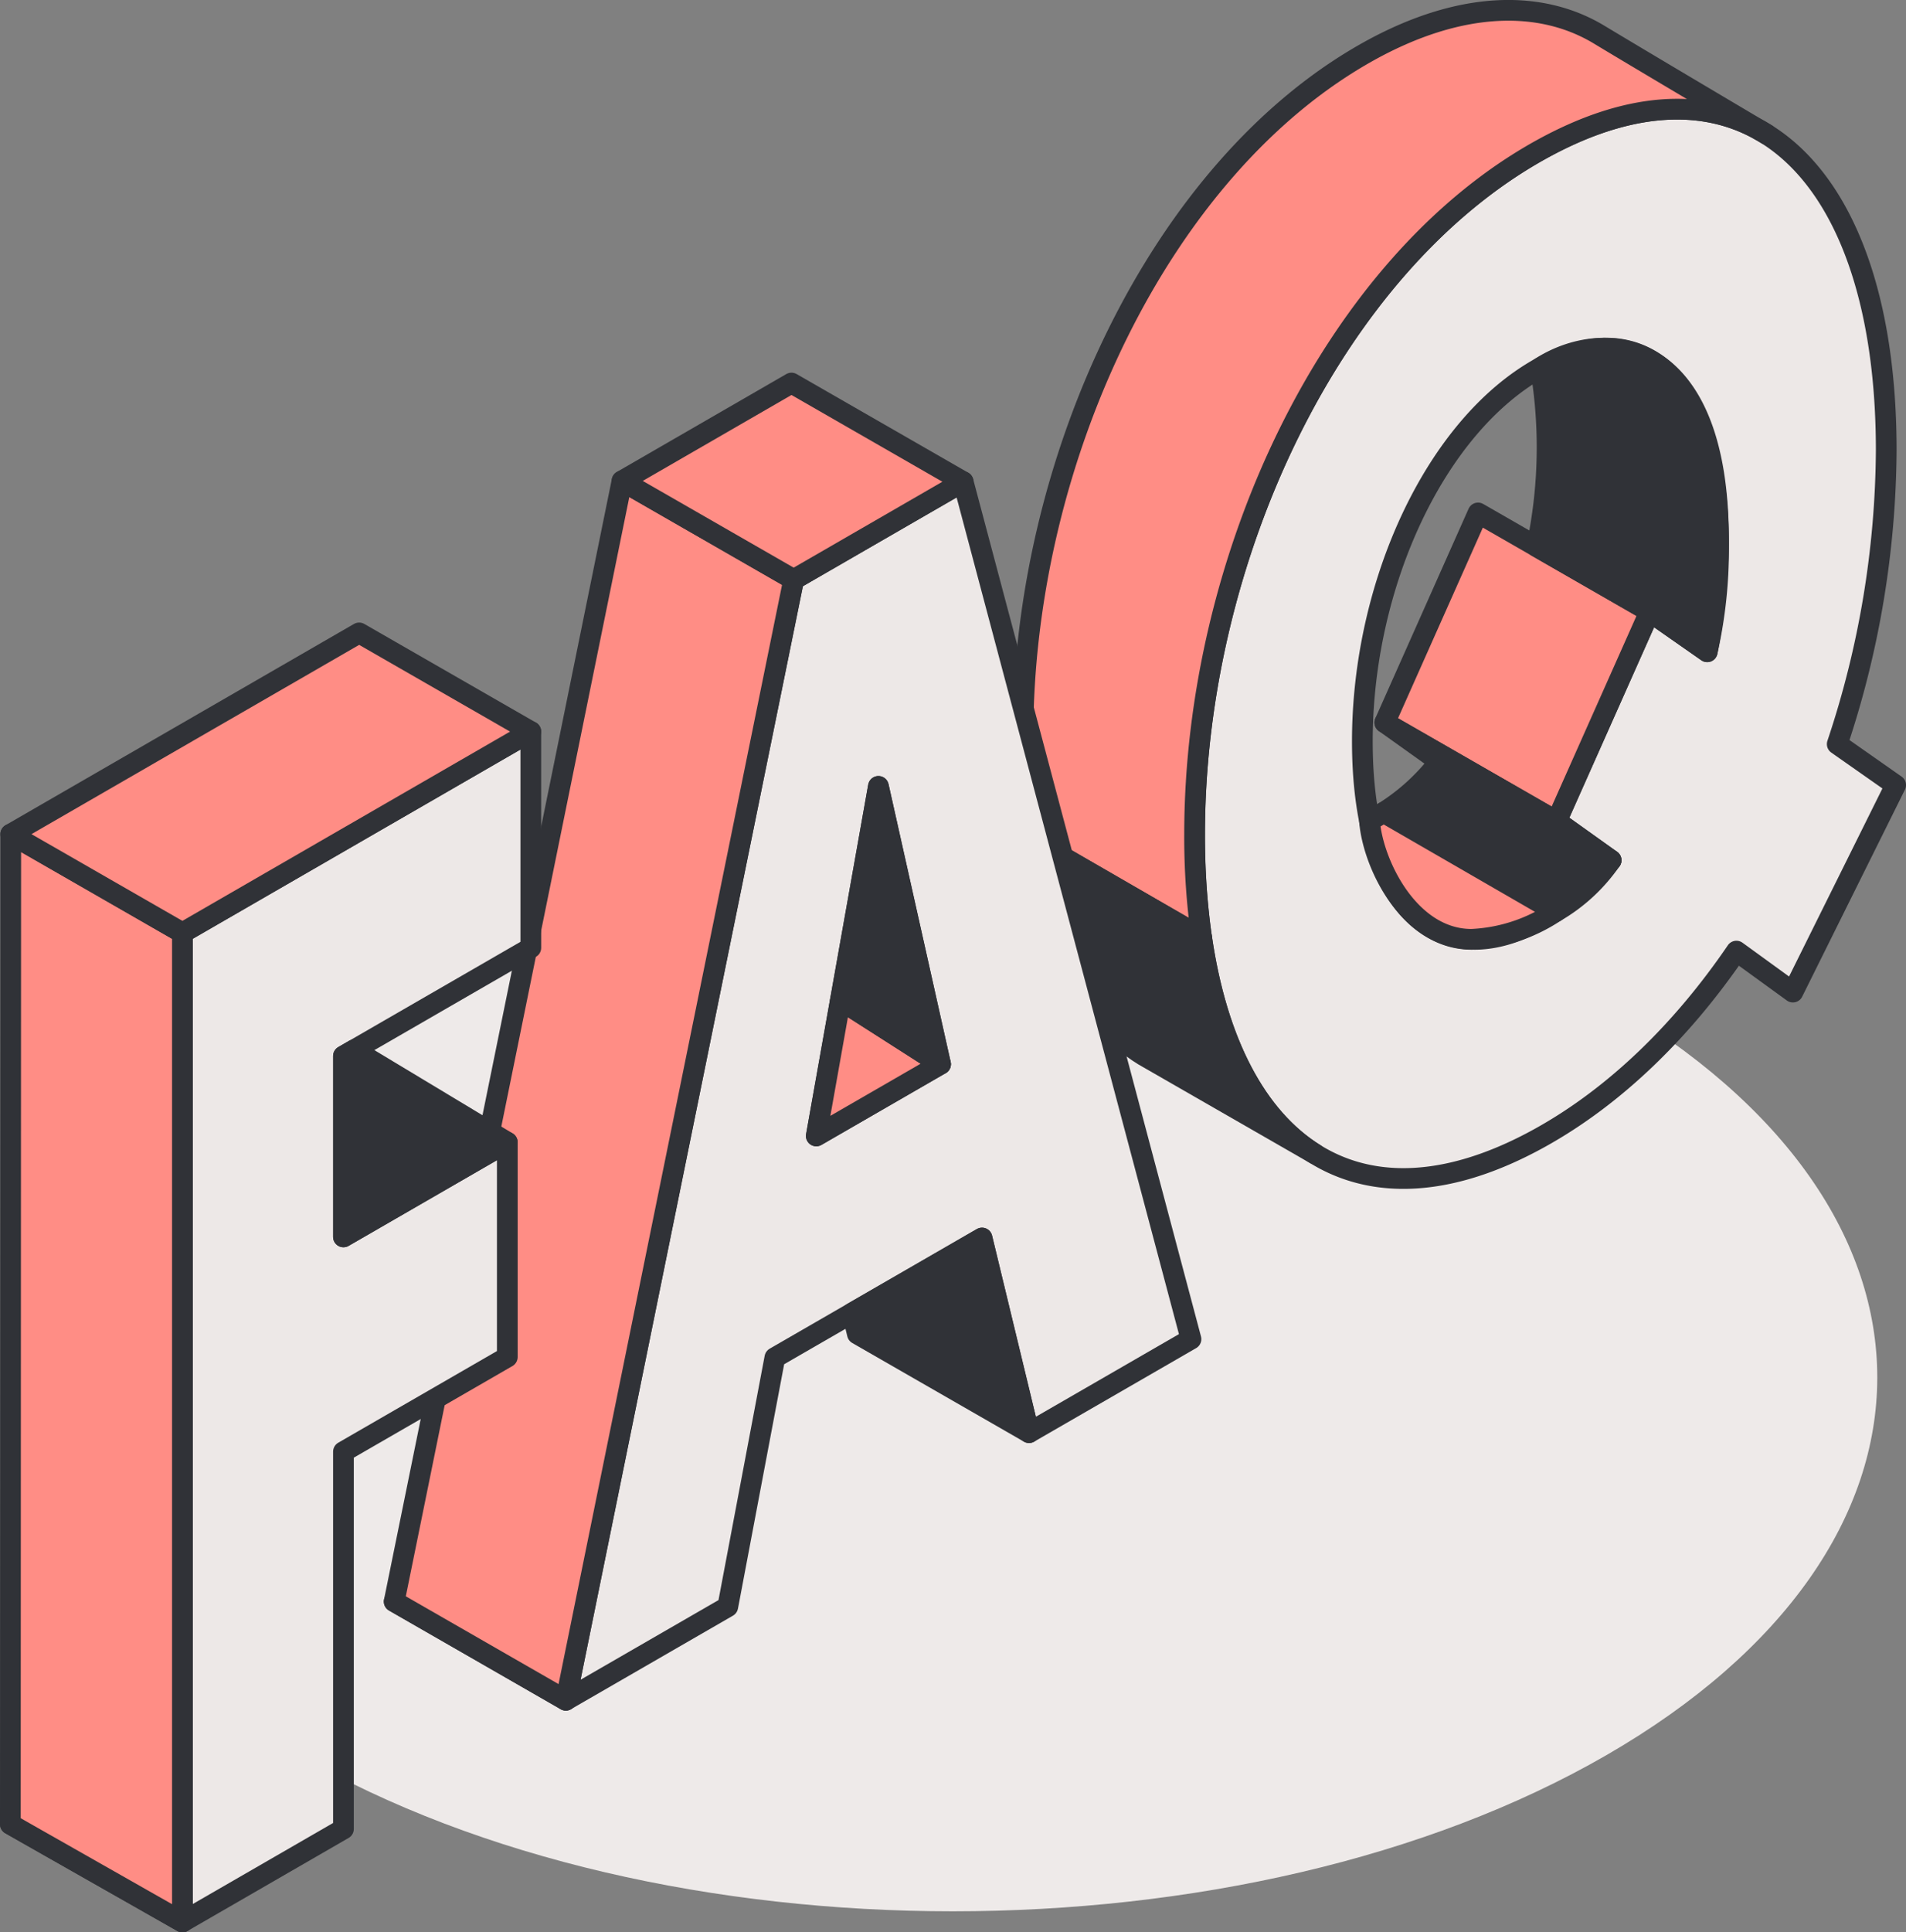 <?xml version="1.0" encoding="UTF-8"?>
<svg xmlns="http://www.w3.org/2000/svg" xmlns:xlink="http://www.w3.org/1999/xlink" width="181.469" height="183.896" viewBox="0 0 181.469 183.896">
  <rect x="0" y="0" width="181.469" height="183.896" fill="#808080" stroke="none"/>
  <defs>
    <clipPath id="clip-path">
      <rect id="Rechteck_87" data-name="Rechteck 87" width="176" height="101.593" fill="#eeeae9"></rect>
    </clipPath>
    <clipPath id="clip-path-2">
      <rect id="Rechteck_86" data-name="Rechteck 86" width="181.469" height="183.896" fill="none"></rect>
    </clipPath>
  </defs>
  <g id="Gruppe_863" data-name="Gruppe 863" transform="translate(-1383.266 -186.052)">
    <g id="Gruppe_815" data-name="Gruppe 815" transform="translate(1386 266.355)">
      <g id="Gruppe_813" data-name="Gruppe 813" transform="translate(0 0)" clip-path="url(#clip-path)">
        <path id="Pfad_1436" data-name="Pfad 1436" d="M150.218,86.728h0c-34.328,19.819-90.145,19.819-124.473,0s-34.327-52.046,0-71.865,90.146-19.819,124.473,0c34.424,19.875,34.328,52.046,0,71.865" transform="translate(0 0)" fill="#eeeae9"></path>
      </g>
    </g>
    <g id="Gruppe_812" data-name="Gruppe 812" transform="translate(1383.266 186.052)">
      <g id="Gruppe_811" data-name="Gruppe 811" clip-path="url(#clip-path-2)">
        <path id="Pfad_1398" data-name="Pfad 1398" d="M113.74,79.425c0-26.281,13.1-54.14,32.923-65.152s32.924,2.3,32.924,28.577a89.54,89.54,0,0,1-4.665,27.965l5.562,3.9-9.784,19.7-5.377-3.9c-5.114,7.5-11.483,13.758-18.66,17.744-19.826,11.013-32.923-2.167-32.923-28.836m15.968-8.87c0,15.277,7,22.524,16.955,16.992a23.931,23.931,0,0,0,6.729-5.679l-5.2-3.712,8.881-19.95,5.472,3.822a55.886,55.886,0,0,0,1.076-10.309c0-14.887-6.907-22.313-16.955-16.732s-16.955,20.681-16.955,35.568" fill="#ede8e7"></path>
        <path id="Pfad_1399" data-name="Pfad 1399" d="M113.74,79.425c0-26.281,13.1-54.14,32.923-65.152s32.924,2.3,32.924,28.577a89.54,89.54,0,0,1-4.665,27.965l5.562,3.9-9.784,19.7-5.377-3.9c-5.114,7.5-11.483,13.758-18.66,17.744C126.837,119.274,113.74,106.094,113.74,79.425Zm15.968-8.87c0,15.277,7,22.524,16.955,16.992a23.931,23.931,0,0,0,6.729-5.679l-5.2-3.712,8.881-19.95,5.472,3.822a55.886,55.886,0,0,0,1.076-10.309c0-14.887-6.907-22.313-16.955-16.732S129.708,55.668,129.708,70.555Z" fill="none" stroke="#303237" stroke-linecap="round" stroke-linejoin="round" stroke-width="1.972"></path>
        <path id="Pfad_1400" data-name="Pfad 1400" d="M140.724,48.816l16.345,9.39-8.881,19.95-16.345-9.39Z" fill="#ff8d85"></path>
        <path id="Pfad_1401" data-name="Pfad 1401" d="M140.724,48.816l16.345,9.39-8.881,19.95-16.345-9.39Z" fill="none" stroke="#303237" stroke-linecap="round" stroke-linejoin="round" stroke-width="1.972"></path>
        <path id="Pfad_1402" data-name="Pfad 1402" d="M162.542,62.027l-5.473-3.822L146.31,52.024a45.72,45.72,0,0,0,.353-17.038c5.952-3.859,17.081-3.164,16.955,16.733a43.908,43.908,0,0,1-1.076,10.308" fill="#303237"></path>
        <path id="Pfad_1403" data-name="Pfad 1403" d="M162.542,62.027l-5.473-3.822L146.31,52.024a45.72,45.72,0,0,0,.353-17.038c5.952-3.859,17.081-3.164,16.955,16.733A43.908,43.908,0,0,1,162.542,62.027Z" fill="none" stroke="#303237" stroke-linecap="round" stroke-linejoin="round" stroke-width="1.972"></path>
        <path id="Pfad_1404" data-name="Pfad 1404" d="M153.391,81.868l-16.345-9.39-5.2-3.712,16.345,9.389Z" fill="#303237"></path>
        <path id="Pfad_1405" data-name="Pfad 1405" d="M153.391,81.868l-16.345-9.39-5.2-3.712,16.345,9.389Z" fill="none" stroke="#303237" stroke-linecap="round" stroke-linejoin="round" stroke-width="1.972"></path>
        <path id="Pfad_1406" data-name="Pfad 1406" d="M153.391,81.868l-16.345-9.39a20.05,20.05,0,0,1-5.322,4.838L148.1,86.769a16.519,16.519,0,0,0,5.3-4.9" fill="#303237"></path>
        <path id="Pfad_1407" data-name="Pfad 1407" d="M153.391,81.868l-16.345-9.39a20.05,20.05,0,0,1-5.322,4.838L148.1,86.769A16.519,16.519,0,0,0,153.391,81.868Z" fill="none" stroke="#303237" stroke-linecap="round" stroke-linejoin="round" stroke-width="1.972"></path>
        <path id="Pfad_1408" data-name="Pfad 1408" d="M130.389,78.118c.316,4.131,3.8,11.276,9.709,11.276a15.643,15.643,0,0,0,8-2.625l-16.371-9.453c-.423.272-.864.541-1.336.8" fill="#ff8d85"></path>
        <path id="Pfad_1409" data-name="Pfad 1409" d="M130.389,78.118c.316,4.131,3.8,11.276,9.709,11.276a15.643,15.643,0,0,0,8-2.625l-16.371-9.453C131.3,77.588,130.861,77.857,130.389,78.118Z" fill="none" stroke="#303237" stroke-linecap="round" stroke-linejoin="round" stroke-width="1.972"></path>
        <path id="Pfad_1410" data-name="Pfad 1410" d="M152.268,3.305c-5.622-3.4-13.311-3.221-21.951,1.577C110.492,15.9,97.395,43.754,97.395,70.034a68.377,68.377,0,0,0,.655,9.718L114.4,89.193a68.123,68.123,0,0,1-.664-9.769c0-26.28,13.1-54.139,32.923-65.152,8.3-4.61,15.418-4.955,20.892-1.874-2.574-1.524-11.963-7.084-15.287-9.093" fill="#ff8d85"></path>
        <path id="Pfad_1411" data-name="Pfad 1411" d="M152.268,3.305c-5.622-3.4-13.311-3.221-21.951,1.577C110.492,15.9,97.395,43.754,97.395,70.034a68.377,68.377,0,0,0,.655,9.718L114.4,89.193a68.123,68.123,0,0,1-.664-9.769c0-26.28,13.1-54.139,32.923-65.152,8.3-4.61,15.418-4.955,20.892-1.874C164.981,10.874,155.592,5.314,152.268,3.305Z" fill="none" stroke="#303237" stroke-linecap="round" stroke-linejoin="round" stroke-width="1.972"></path>
        <path id="Pfad_1412" data-name="Pfad 1412" d="M167.556,12.4l.666.394c-.219-.138-.442-.268-.666-.394" fill="#ff8d85"></path>
        <path id="Pfad_1413" data-name="Pfad 1413" d="M167.556,12.4l.666.394C168,12.654,167.78,12.524,167.556,12.4Z" fill="none" stroke="#303237" stroke-linecap="round" stroke-linejoin="round" stroke-width="1.972"></path>
        <path id="Pfad_1414" data-name="Pfad 1414" d="M108.864,100.437l16.345,9.39c-5.58-3.457-9.356-10.633-10.805-20.634L98.051,79.752c1.444,10.028,5.223,17.222,10.813,20.685" fill="#303237"></path>
        <path id="Pfad_1415" data-name="Pfad 1415" d="M108.864,100.437l16.345,9.39c-5.58-3.457-9.356-10.633-10.805-20.634L98.051,79.752C99.5,89.78,103.274,96.974,108.864,100.437Z" fill="none" stroke="#303237" stroke-linecap="round" stroke-linejoin="round" stroke-width="1.972"></path>
        <line id="Linie_77" data-name="Linie 77" x2="16.345" y2="9.39" transform="translate(37.529 152.417)" fill="#303237"></line>
        <line id="Linie_78" data-name="Linie 78" x2="16.345" y2="9.39" transform="translate(37.529 152.417)" fill="none" stroke="#303237" stroke-linecap="round" stroke-linejoin="round" stroke-width="1.972"></line>
        <path id="Pfad_1416" data-name="Pfad 1416" d="M83.634,74.839l-5.916,33.266,11.833-6.832Zm-9.86,54.366-4.482,23.7-15.418,8.9L75.567,55.159,91.7,45.843l21.693,81.6-15.418,8.9L93.5,117.819Z" fill="#ede8e7"></path>
        <path id="Pfad_1417" data-name="Pfad 1417" d="M83.634,74.839l-5.916,33.266,11.833-6.832Zm-9.86,54.366-4.482,23.7-15.418,8.9L75.567,55.159,91.7,45.843l21.693,81.6-15.418,8.9L93.5,117.819Z" fill="none" stroke="#303237" stroke-linecap="round" stroke-linejoin="round" stroke-width="1.972"></path>
        <path id="Pfad_1418" data-name="Pfad 1418" d="M75.567,55.159l-16.345-9.39L37.529,152.417l16.345,9.39Z" fill="#ff8d85"></path>
        <path id="Pfad_1419" data-name="Pfad 1419" d="M75.567,55.159l-16.345-9.39L37.529,152.417l16.345,9.39Z" fill="none" stroke="#303237" stroke-linecap="round" stroke-linejoin="round" stroke-width="1.972"></path>
        <path id="Pfad_1420" data-name="Pfad 1420" d="M91.7,45.843l-16.345-9.39L59.222,45.769l16.345,9.39Z" fill="#ff8d85"></path>
        <path id="Pfad_1421" data-name="Pfad 1421" d="M91.7,45.843l-16.345-9.39L59.222,45.769l16.345,9.39Z" fill="none" stroke="#303237" stroke-linecap="round" stroke-linejoin="round" stroke-width="1.972"></path>
        <path id="Pfad_1422" data-name="Pfad 1422" d="M81.632,126.954l16.345,9.39L93.495,117.82l-12.348,7.129Z" fill="#303237"></path>
        <path id="Pfad_1423" data-name="Pfad 1423" d="M81.632,126.954l16.345,9.39L93.495,117.82l-12.348,7.129Z" fill="none" stroke="#303237" stroke-linecap="round" stroke-linejoin="round" stroke-width="1.972"></path>
        <path id="Pfad_1424" data-name="Pfad 1424" d="M89.551,101.274l-9.534-6.091-2.3,12.922Z" fill="#ff8d85"></path>
        <path id="Pfad_1425" data-name="Pfad 1425" d="M89.551,101.274l-9.534-6.091-2.3,12.922Z" fill="none" stroke="#303237" stroke-linecap="round" stroke-linejoin="round" stroke-width="1.972"></path>
        <path id="Pfad_1426" data-name="Pfad 1426" d="M83.634,74.839l5.916,26.435-9.534-6.091Z" fill="#303237"></path>
        <path id="Pfad_1427" data-name="Pfad 1427" d="M83.634,74.839l5.916,26.435-9.534-6.091Z" fill="none" stroke="#303237" stroke-linecap="round" stroke-linejoin="round" stroke-width="1.972"></path>
        <line id="Linie_79" data-name="Linie 79" x2="16.381" y2="9.303" transform="translate(0.986 173.607)" fill="#303237"></line>
        <line id="Linie_80" data-name="Linie 80" x2="16.381" y2="9.303" transform="translate(0.986 173.607)" fill="none" stroke="#303237" stroke-linecap="round" stroke-linejoin="round" stroke-width="1.972"></line>
        <path id="Pfad_1428" data-name="Pfad 1428" d="M32.7,138.153v35.906L17.367,182.91V88.775L50.539,69.623V90.2L32.7,100.5v17.213l15.6-9.006v20.44Z" fill="#ede8e7"></path>
        <path id="Pfad_1429" data-name="Pfad 1429" d="M32.7,138.153v35.906L17.367,182.91V88.775L50.539,69.623V90.2L32.7,100.5v17.213l15.6-9.006v20.44Z" fill="none" stroke="#303237" stroke-linecap="round" stroke-linejoin="round" stroke-width="1.972"></path>
        <path id="Pfad_1430" data-name="Pfad 1430" d="M1.022,79.385l16.345,9.39V182.91l-16.381-9.3Z" fill="#ff8d85"></path>
        <path id="Pfad_1431" data-name="Pfad 1431" d="M1.022,79.385l16.345,9.39V182.91l-16.381-9.3Z" fill="none" stroke="#303237" stroke-linecap="round" stroke-linejoin="round" stroke-width="1.972"></path>
        <path id="Pfad_1432" data-name="Pfad 1432" d="M50.539,69.623l-16.345-9.39L1.022,79.385l16.346,9.389Z" fill="#ff8d85"></path>
        <path id="Pfad_1433" data-name="Pfad 1433" d="M50.539,69.623l-16.345-9.39L1.022,79.385l16.346,9.389Z" fill="none" stroke="#303237" stroke-linecap="round" stroke-linejoin="round" stroke-width="1.972"></path>
        <path id="Pfad_1434" data-name="Pfad 1434" d="M48.3,108.706,33.7,99.918,32.7,100.5v17.214Z" fill="#303237"></path>
        <path id="Pfad_1435" data-name="Pfad 1435" d="M48.3,108.706,33.7,99.918,32.7,100.5v17.214Z" fill="none" stroke="#303237" stroke-linecap="round" stroke-linejoin="round" stroke-width="1.972"></path>
      </g>
    </g>
  </g>
</svg>
